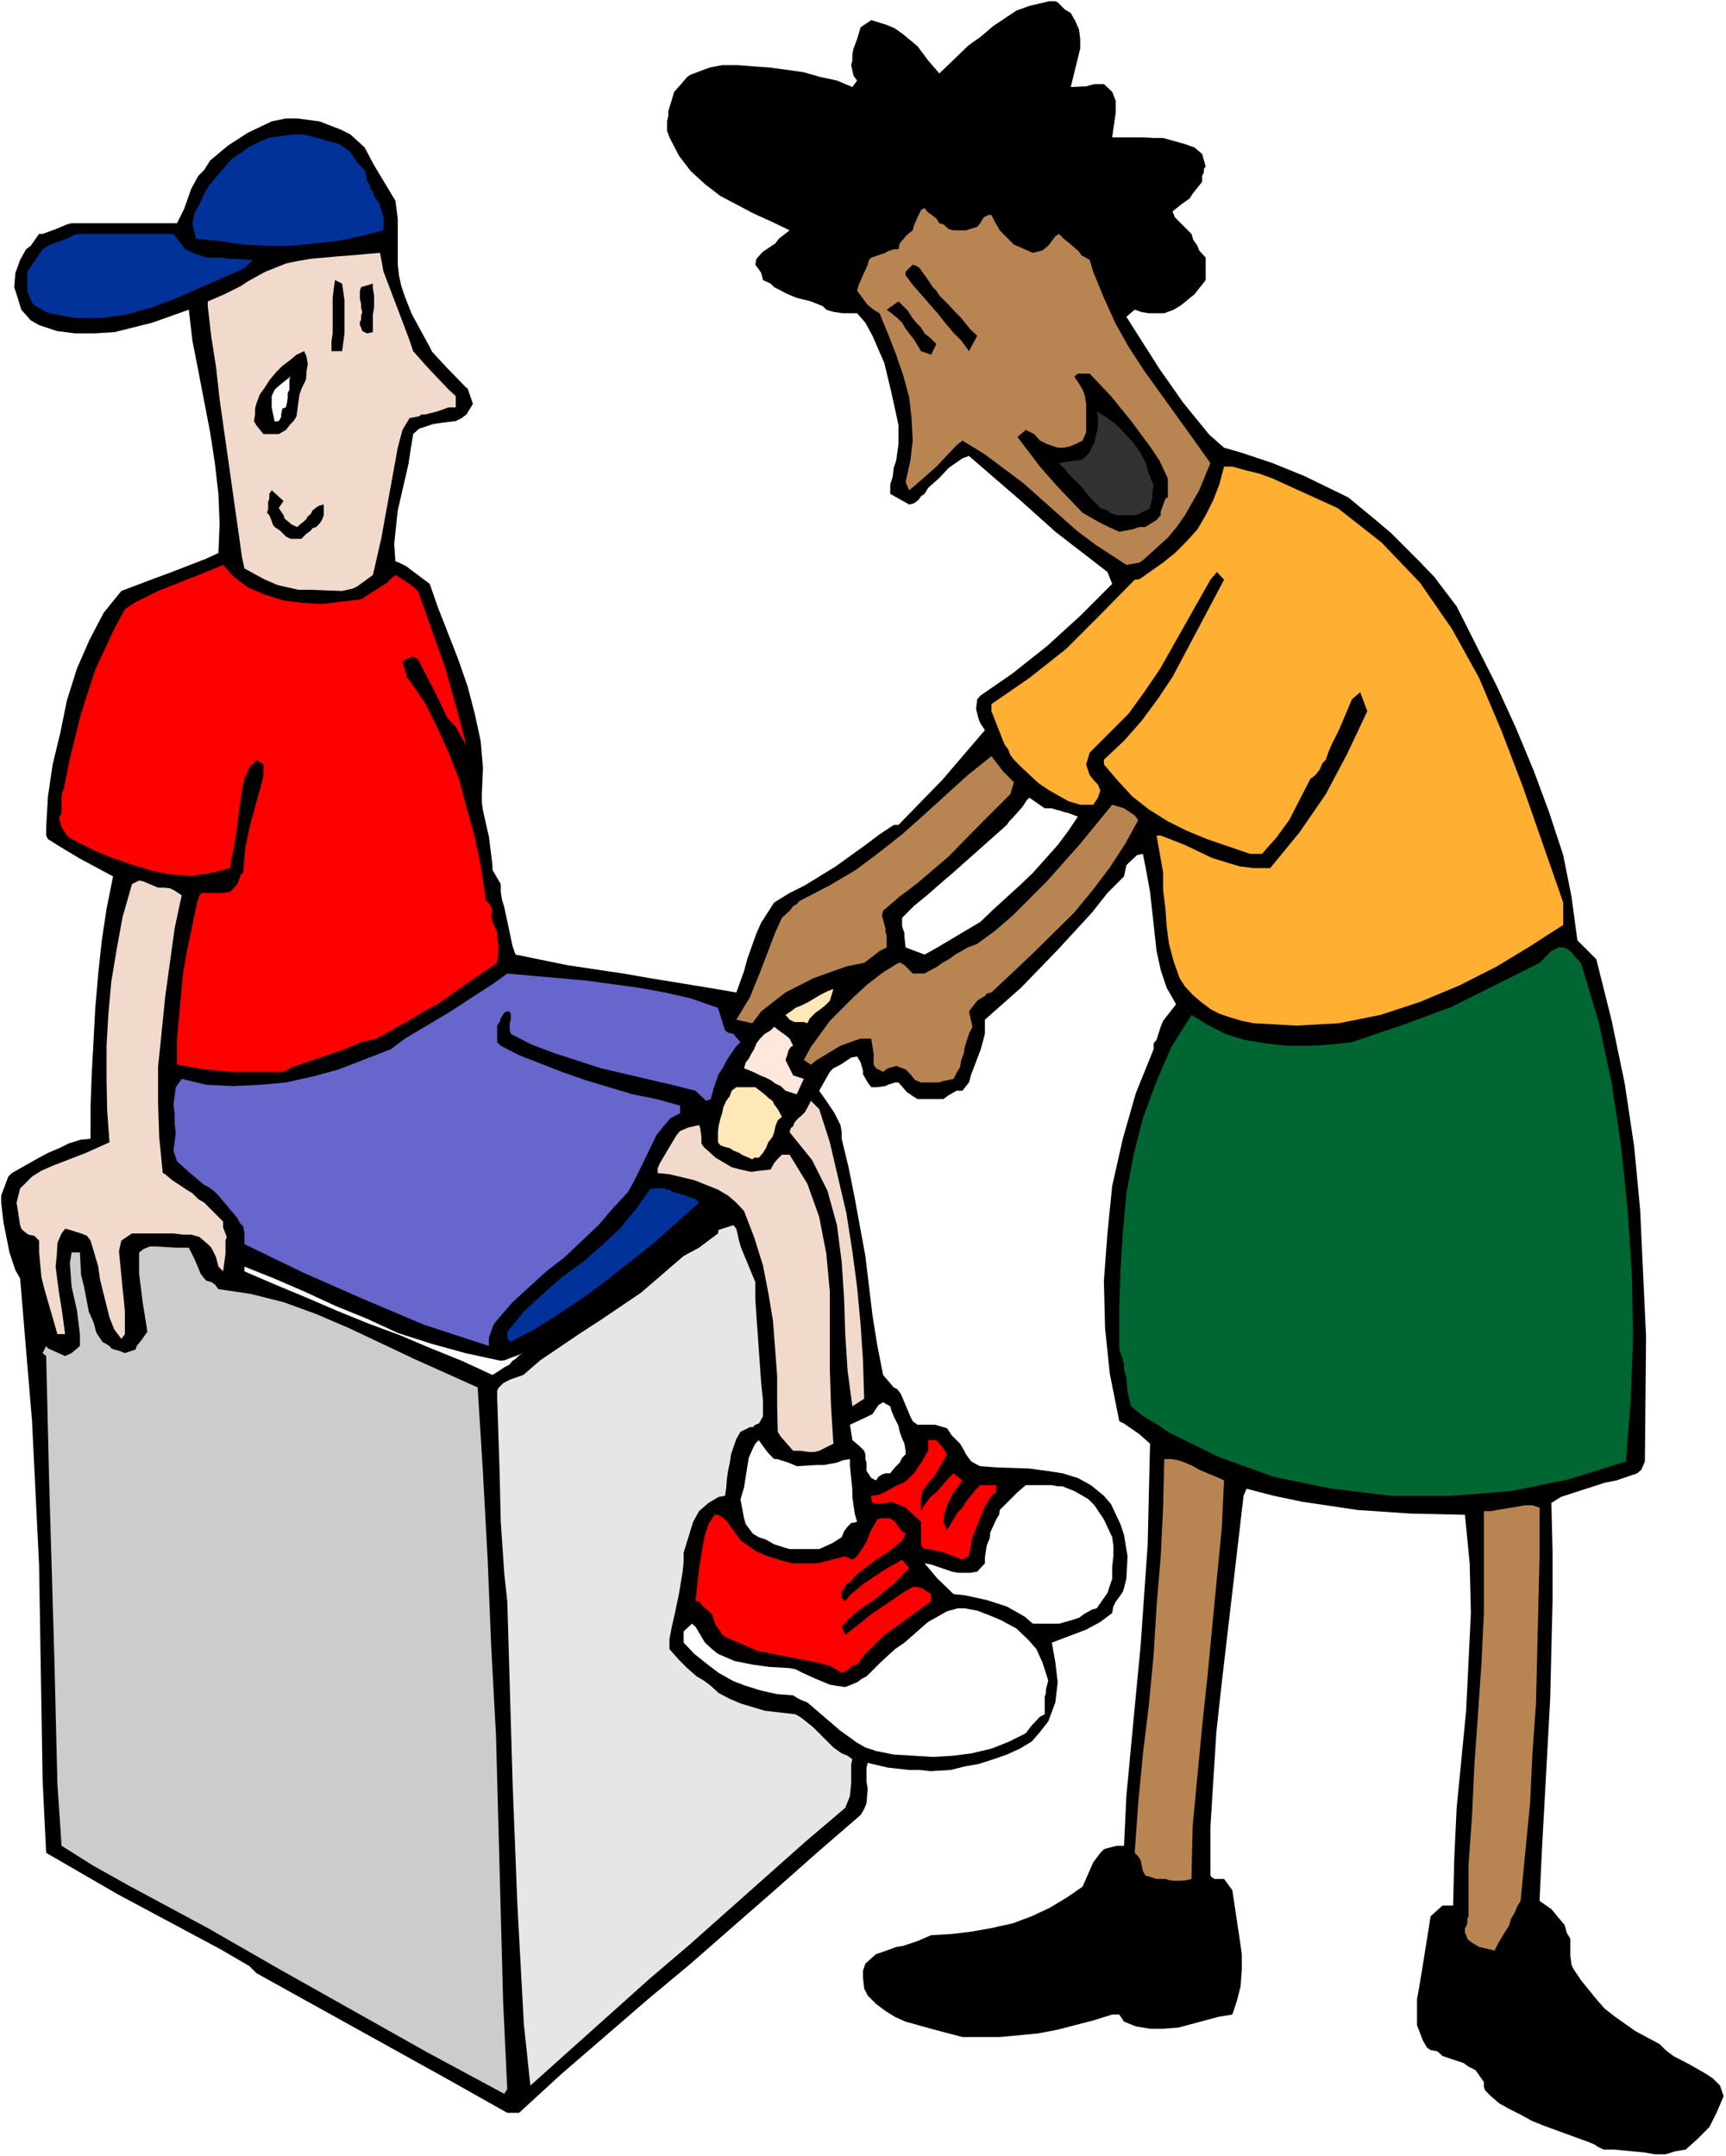 <?xml version="1.0" encoding="UTF-8" standalone="no"?>
<svg
   version="1.0"
   width="124.652mm"
   height="155.668mm"
   id="svg42"
   sodipodi:docname="Mom Giving First-Aid.wmf"
   xmlns:inkscape="http://www.inkscape.org/namespaces/inkscape"
   xmlns:sodipodi="http://sodipodi.sourceforge.net/DTD/sodipodi-0.dtd"
   xmlns="http://www.w3.org/2000/svg"
   xmlns:svg="http://www.w3.org/2000/svg">
  <rect width="100%" height="100%" fill="#333333" stroke="none"/>
  <sodipodi:namedview
     id="namedview42"
     pagecolor="#ffffff"
     bordercolor="#000000"
     borderopacity="0.25"
     inkscape:showpageshadow="2"
     inkscape:pageopacity="0.0"
     inkscape:pagecheckerboard="0"
     inkscape:deskcolor="#d1d1d1"
     inkscape:document-units="mm" />
  <defs
     id="defs1">
    <pattern
       id="WMFhbasepattern"
       patternUnits="userSpaceOnUse"
       width="6"
       height="6"
       x="0"
       y="0" />
  </defs>
  <path
     style="fill:#ffffff;fill-opacity:1;fill-rule:evenodd;stroke:none"
     d="M 0,588.353 H 471.126 V 0 H 0 Z"
     id="path1" />
  <path
     style="fill:#000000;fill-opacity:1;fill-rule:evenodd;stroke:none"
     d="m 274.823,225.096 h -29.567 l 11.956,-12.281 5.816,-6.787 5.816,-6.787 -1.293,-1.939 -0.485,-1.293 -0.323,-1.293 -0.323,-1.293 0.323,-2.585 0.808,-0.97 8.886,-6.14 9.371,-7.433 9.048,-8.241 8.725,-8.726 -1.293,-3.232 -14.218,-10.988 -9.371,-8.403 -14.218,-12.281 -1.777,0.646 -3.716,2.585 -2.747,2.909 -2.908,2.585 -0.969,1.616 -0.969,0.646 -0.646,0.97 -1.293,0.97 -1.293,0.323 -5.17,-2.909 v -2.585 l 0.646,-1.939 0.323,-2.585 0.646,-1.939 0.646,-4.525 v -5.171 l -1.939,-8.888 -1.939,-8.08 -3.231,-7.433 -1.939,-3.555 -2.262,-2.585 h -0.969 -2.908 l -2.262,-0.323 -1.293,-0.323 -0.969,-0.323 -0.969,-0.97 -3.231,-1.293 -3.878,-0.97 -1.616,-0.646 -1.454,-0.646 -1.777,-0.97 -1.293,-0.646 -0.969,-0.97 -2.1,-0.97 -0.485,-1.939 -0.646,-0.97 -0.969,-1.293 0.323,-1.616 1.777,-1.939 3.393,-2.262 0.969,-1.293 2.908,-2.262 -4.685,-2.262 -5.009,-2.262 -9.209,-4.848 -4.201,-3.232 -3.878,-3.555 -3.231,-4.201 -2.585,-5.009 -0.646,-1.778 v -2.747 l 0.323,-1.293 V 30.379 l 1.293,-4.201 0.323,-1.131 1.616,-1.778 1.939,-2.262 0.969,-0.646 5.17,-1.939 3.393,-0.646 h 4.362 l 4.039,0.323 4.524,0.323 4.847,0.646 4.524,0.646 4.524,1.293 4.524,0.97 4.201,1.778 1.293,-1.778 -0.969,-1.293 -0.646,-2.909 0.323,-1.293 v -1.616 l 0.323,-1.616 0.969,-2.585 0.969,-3.232 2.908,-1.939 4.201,1.293 2.262,0.97 2.262,1.616 1.939,1.616 1.939,1.616 2.908,3.878 3.07,3.555 8.078,-7.756 3.231,-2.262 3.393,-2.909 6.301,-4.201 3.554,-1.293 5.493,-1.293 h 1.616 l 0.646,0.323 0.969,0.97 0.969,0.97 1.616,0.97 1.293,2.262 0.969,2.262 0.323,2.585 v 2.585 l -2.585,10.503 3.231,-0.162 h 0.969 l 0.969,-0.323 1.293,-0.323 h 2.585 l 2.262,2.101 0.969,2.424 v 1.616 1.616 l -0.969,6.787 h 8.401 l 2.908,0.162 h 2.585 l 2.908,0.808 2.908,0.808 2.747,0.97 0.969,0.808 1.131,0.97 0.969,3.393 -0.485,0.646 v 0.97 l -0.485,0.97 v 1.616 l -2.585,3.232 -0.808,1.293 -2.262,1.616 -2.423,1.939 0.646,1.616 4.524,4.525 0.485,1.616 1.131,1.616 0.485,1.293 1.777,1.939 v 6.14 l -3.07,3.878 -0.808,0.646 -2.747,2.262 -2.1,1.293 -2.585,0.97 h -1.293 -2.908 l -1.939,-0.323 -1.939,-0.646 -2.262,1.939 9.048,14.22 6.463,9.211 7.109,8.726 4.039,3.555 4.524,1.293 8.725,2.909 8.725,3.555 11.956,5.817 7.432,6.14 4.201,3.555 7.755,7.756 4.039,4.201 6.139,8.08 10.986,21.815 5.17,11.311 4.847,11.635 4.201,11.311 3.878,11.796 2.262,11.311 1.616,11.958 5.17,5.171 4.201,16.805 3.554,17.129 2.585,17.29 1.616,17.129 0.808,17.452 0.808,17.129 -0.323,34.096 -0.969,2.262 -1.131,0.97 -5.655,1.939 -3.231,0.646 -9.048,2.909 -2.908,0.97 -2.585,1.616 0.323,13.25 v 13.574 l -0.646,26.663 -2.262,41.367 -0.646,13.735 3.231,2.262 3.231,3.878 0.323,0.323 0.323,0.97 0.323,1.293 0.969,1.616 v 4.525 l 0.323,2.585 0.646,1.293 1.939,2.909 4.201,5.171 2.262,2.585 2.908,2.262 5.493,3.878 6.624,3.555 1.616,1.616 2.1,1.616 4.362,2.262 4.524,2.585 1.939,1.293 1.939,1.939 0.969,2.909 -1.939,4.525 -1.939,3.878 -3.231,3.232 -3.231,2.909 -2.908,0.485 -2.585,0.808 h -2.908 l -2.747,-0.485 -8.401,-0.808 h -2.908 l -1.616,-0.808 -0.969,-0.646 -1.616,-0.646 -11.956,-4.363 -3.231,-1.293 -3.231,-1.778 -3.231,-1.616 -2.585,-1.454 -2.262,-1.939 -1.616,-1.616 -0.323,-0.97 v -1.293 l -2.262,-3.232 -1.939,-0.97 -1.293,-0.97 -3.878,-1.293 -1.939,-0.646 -0.646,-0.646 -0.808,-0.646 -1.777,-0.323 -0.969,-0.646 -1.131,-1.939 -1.616,-4.201 v -3.555 -3.555 l 0.646,-3.555 0.646,-3.878 2.423,-15.19 3.231,-2.909 h 2.908 l 0.323,-13.089 0.646,-13.574 1.293,-13.25 1.293,-13.25 0.646,-13.25 0.646,-13.412 -0.323,-13.574 -1.293,-13.25 -14.864,-0.323 -14.379,-0.97 -15.187,-2.262 -7.755,-1.616 -7.432,-1.939 -0.808,1.939 -5.978,51.224 -1.454,13.25 -0.808,12.927 -0.808,12.927 v 13.25 l 0.323,0.485 0.808,0.485 h 0.969 1.616 l 2.262,3.07 1.939,12.927 0.646,4.525 v 4.201 l -0.323,4.525 -0.969,3.878 -1.293,3.878 -3.878,0.646 -10.825,2.909 -4.201,0.323 h -3.554 l -3.878,-0.646 -3.231,-1.293 -1.293,-1.939 h -1.939 l -5.17,1.616 -10.017,2.585 -5.17,0.97 -10.34,0.97 h -5.17 -5.009 l -8.563,-2.262 -6.947,-1.939 -2.908,-1.293 -2.585,-1.616 -2.585,-1.939 -2.262,-2.262 -0.969,-1.939 -0.323,-2.909 v -1.939 l 0.323,-0.97 0.323,-0.97 2.908,-2.585 1.939,-0.646 3.554,-1.293 1.939,-0.323 3.878,-1.293 3.716,-1.616 5.655,-0.323 5.332,-0.646 5.493,-0.97 5.816,-1.293 5.17,-1.939 4.847,-2.262 4.847,-2.909 4.201,-2.909 2.908,-6.625 1.939,-2.585 0.969,-0.97 0.969,-0.323 1.293,-0.323 1.293,-0.323 h 1.939 l 0.646,-13.574 2.585,-27.47 1.293,-13.412 1.939,-27.794 0.323,-13.897 0.323,-13.574 -2.908,-2.585 -4.201,-2.909 -1.293,-0.646 -2.585,-12.927 -1.293,-12.443 -0.323,-12.927 0.969,-12.927 1.293,-12.927 2.908,-12.927 3.554,-12.443 4.847,-11.958 v -1.616 l 0.808,-0.97 0.808,-2.585 0.323,-0.97 0.646,-1.616 3.554,-4.525 -2.585,-4.525 -1.616,-4.848 -1.131,-5.171 -1.777,-16.159 -0.969,-5.332 -0.969,-5.009 -1.616,0.323 -2.908,2.747 -0.646,3.07 -4.524,4.525 -4.201,5.332 -9.371,10.18 -10.017,10.342 -9.856,8.726 v 3.878 l -1.131,4.201 -2.585,6.787 -0.646,2.262 -1.777,2.262 h -1.616 l -2.262,1.293 -1.293,0.97 h -7.109 l -1.293,-0.808 -1.616,-1.131 -2.262,-2.585 h -0.969 l -0.969,0.323 -0.969,0.323 -0.646,0.323 -2.262,0.323 h -1.616 l -0.969,-1.293 -1.293,-2.262 v -0.97 l -0.646,-2.262 -0.969,-1.616 -1.616,0.323 -2.908,1.939 -1.939,0.97 -0.969,0.97 -2.908,5.171 1.939,2.747 2.262,3.393 1.616,3.232 0.323,1.939 v 1.778 l 1.939,8.08 1.616,8.08 2.908,15.836 1.939,16.159 1.293,8.08 1.616,8.241 2.908,3.393 0.969,0.485 0.969,1.293 2.585,6.14 0.646,1.293 1.293,0.97 h 4.847 l 3.231,0.97 1.293,1.939 2.262,2.262 0.969,1.616 0.646,1.293 1.454,1.939 1.131,0.646 1.293,0.646 4.362,0.323 9.048,0.323 4.847,0.646 4.201,0.646 4.201,1.293 3.554,1.939 3.554,2.909 1.939,2.262 2.585,5.494 0.969,2.909 0.969,5.817 -0.323,6.14 -0.646,2.585 -0.323,0.97 -0.646,0.97 -1.293,1.778 -0.646,1.293 -0.323,1.778 -3.231,2.424 -3.878,2.101 -9.371,3.555 0.969,5.333 0.646,5.494 -0.646,5.494 -0.969,2.585 -0.969,2.585 -2.262,2.909 -2.262,2.585 -3.231,1.939 -3.554,1.616 -3.716,1.293 -4.039,1.293 -3.716,0.646 -3.878,0.97 -5.493,0.323 -2.908,-0.323 h -2.908 l -5.816,-0.646 -5.493,-1.293 -0.323,1.293 v 1.939 1.939 l 0.323,1.939 -0.323,3.878 -0.646,1.616 -0.969,1.616 -11.956,10.342 -11.31,10.019 -11.471,10.019 -11.633,10.18 -11.633,9.695 -23.589,20.36 -11.633,10.665 h -3.231 l -16.641,-9.372 -51.863,-28.763 -1.939,-1.939 -7.755,-4.525 L 32.152,516.93 12.602,505.619 11.633,485.904 10.986,446.476 10.663,426.924 9.694,407.21 8.725,387.495 7.109,368.266 5.493,348.875 4.201,346.613 2.585,341.765 0.969,333.686 0.323,328.192 v -1.939 l 1.939,-5.171 0.969,-0.97 7.432,-4.201 2.423,-1.293 3.07,-1.293 2.585,-1.293 3.07,-0.97 2.908,-0.323 v -9.049 l 0.323,-8.564 0.485,-9.049 0.485,-9.049 0.808,-9.372 0.969,-9.049 1.293,-8.564 1.777,-8.888 -9.048,-4.848 -5.655,-3.393 -3.07,-1.939 -0.485,-0.97 v -2.262 l 0.485,-8.403 1.293,-8.726 2.1,-8.726 1.777,-8.726 2.747,-8.726 3.393,-7.756 3.878,-7.433 4.847,-5.979 9.371,-3.555 3.554,-1.293 10.017,-3.878 3.554,-1.616 0.323,-8.08 -0.323,-8.08 -0.969,-8.403 -1.293,-8.403 L 54.125,101.156 52.509,92.915 51.539,84.512 41.522,88.067 31.182,90.653 25.689,90.976 H 20.519 L 15.51,90.329 10.663,88.714 8.401,87.421 5.816,84.512 4.524,80.311 3.878,78.372 4.201,74.494 5.493,70.939 7.109,68.03 8.401,67.06 10.663,63.828 h 0.969 l 3.554,-1.293 3.07,-1.293 1.293,-0.323 h 28.759 l 1.939,-3.878 1.939,-5.494 1.939,-3.555 1.616,-1.616 1.616,-2.585 4.847,-4.04 5.493,-3.555 6.463,-3.07 3.878,-0.808 h 3.07 l 6.139,0.808 5.816,2.262 2.585,1.293 1.939,1.778 1.939,1.778 2.585,4.848 5.816,9.695 0.646,4.848 v 4.848 2.262 5.494 l 0.323,2.909 0.646,2.909 0.969,2.909 1.939,4.848 4.847,8.888 0.646,1.293 3.878,4.201 5.493,5.656 0.323,0.162 1.454,4.201 -1.777,2.909 -1.293,0.97 -1.616,0.808 -3.878,0.485 -2.262,0.323 -1.939,0.646 -1.939,0.646 -1.616,1.454 -0.646,4.04 -0.646,4.201 -2.908,12.604 -0.969,9.049 0.323,4.848 0.969,0.323 1.939,0.97 3.231,2.424 3.231,2.424 2.262,6.464 5.493,14.058 2.585,7.433 1.939,7.433 1.616,7.433 0.646,7.433 -0.323,7.11 v 2.262 l 0.323,2.262 1.616,7.11 0.323,2.585 0.646,5.171 v 1.293 l 2.262,3.878 v 2.101 l 0.323,2.101 0.646,2.101 2.262,10.665 0.808,2.262 14.218,2.909 15.187,2.262 7.432,1.293 15.833,2.585 7.594,1.293 2.1,-5.817 0.969,-3.555 2.423,-6.787 1.293,-2.909 1.777,-2.747 1.777,-2.747 4.201,-2.585 4.201,-2.101 8.401,-5.171 8.078,-5.817 3.878,-2.909 3.878,-2.585 h 30.859 l -14.541,12.927 -3.393,2.909 -3.878,3.393 -3.554,2.909 -3.231,3.232 v 2.262 l 0.646,1.939 v 0.97 l 0.323,2.909 5.17,1.939 1.777,-0.97 2.262,-1.293 7.594,-4.525 3.554,-2.101 3.554,-3.393 7.27,-6.625 3.554,-3.393 6.786,-7.595 2.908,-3.878 2.585,-3.878 -2.585,-0.97 -1.293,-0.323 -0.969,-0.323 -1.293,-0.323 -0.969,-0.323 h -1.939 l -4.201,-2.909 -0.646,0.646 -1.293,1.939 -2.585,2.909 -0.969,0.97 z"
     id="path2" />
  <path
     style="fill:#f1d9cc;fill-opacity:1;fill-rule:evenodd;stroke:none"
     d="m 4.524,328.192 0.969,-3.878 3.231,-3.232 2.585,-1.616 2.908,-1.293 9.209,-3.555 6.463,-2.909 -0.646,-8.726 -0.162,-8.564 v -9.049 l 0.485,-8.403 0.808,-9.049 1.454,-8.726 1.616,-8.888 2.585,-9.049 1.939,-0.97 0.969,0.162 4.201,1.778 h 1.616 l 1.616,0.162 1.293,0.646 1.939,1.293 -1.939,9.049 -2.585,18.745 -0.969,9.695 -0.969,9.372 v 9.695 l 0.323,9.534 0.969,9.695 0.646,0.323 1.939,1.616 3.878,2.585 1.616,0.97 1.616,1.616 1.616,0.97 3.231,3.232 1.939,1.939 v 1.616 l 0.969,2.585 -0.323,0.97 v 3.555 l -0.646,4.848 -1.293,-1.293 -0.646,-2.585 -1.293,-2.585 -0.969,-0.97 -2.262,-1.939 -2.262,-0.646 h -2.262 L 47.339,336.594 H 36.029 l -2.908,1.939 -0.646,2.909 0.323,3.232 0.646,6.787 0.323,2.909 0.323,3.555 v 6.14 l -0.969,1.293 -1.939,-2.585 -1.293,-3.232 -0.808,-3.232 -1.777,-7.11 -0.485,-3.555 -2.1,-7.11 -0.969,-1.293 -1.616,-0.646 -3.07,-0.97 -1.293,-0.323 -0.969,1.293 -1.131,2.585 -0.162,3.232 -0.323,3.232 0.485,3.878 0.485,3.555 0.646,3.878 0.969,7.11 h -2.1 l -3.554,-12.281 -0.808,-3.232 -0.646,-6.787 v -3.232 L 9.371,337.241 7.755,336.917 6.463,335.948 5.816,335.302 5.493,334.332 Z"
     id="path3" />
  <path
     style="fill:#003299;fill-opacity:1;fill-rule:evenodd;stroke:none"
     d="m 7.432,75.14 v -0.97 l 4.201,-6.14 1.454,-0.97 5.009,-1.939 2.908,-1.293 h 26.335 l 3.231,4.201 0.646,0.323 2.262,0.97 1.939,0.646 1.293,0.323 h 2.585 1.293 l 1.616,0.323 h 1.616 l 5.17,0.323 -2.262,2.262 -5.816,2.585 -12.602,5.494 -6.786,2.585 -6.786,1.939 -6.947,0.97 H 20.519 L 13.41,85.482 11.956,84.835 10.986,84.189 9.694,83.543 8.725,82.573 7.432,79.341 v -0.97 z"
     id="path4" />
  <path
     style="fill:#cccccc;fill-opacity:1;fill-rule:evenodd;stroke:none"
     d="m 11.633,369.236 0.969,-1.939 0.485,0.646 4.685,2.101 1.777,-0.808 2.262,-1.939 v -3.232 l -0.808,-6.464 -1.454,-6.464 -0.485,-6.464 0.485,-2.909 h 2.262 l 0.323,6.14 0.808,3.232 1.293,6.787 1.293,2.909 0.808,2.909 1.616,2.424 1.939,1.131 0.485,0.646 0.808,0.323 1.293,0.323 1.616,0.646 2.908,-0.97 0.323,-0.97 1.293,-1.616 1.616,-2.262 -1.293,-8.08 -0.323,-2.585 -0.323,-2.585 -0.323,-2.585 v -5.817 l 1.293,-0.97 1.616,-0.646 h 1.616 l 5.493,0.323 h 3.554 l 1.616,3.232 1.616,3.878 0.969,1.293 0.646,0.646 1.293,0.323 0.969,0.646 0.969,1.293 8.725,1.293 9.048,2.262 8.886,3.232 9.048,3.878 17.772,8.403 17.288,7.756 1.454,23.431 1.293,23.915 0.969,23.754 1.293,23.915 1.293,48.316 0.646,24.239 1.131,23.915 -0.808,1.293 -21.004,-11.311 -40.23,-22.623 -19.711,-11.311 -21.65,-11.635 -9.532,-5.333 -8.725,-5.494 -1.131,-16.805 -0.808,-33.288 -0.485,-16.482 -0.969,-33.126 -0.808,-33.934 z"
     id="path5" />
  <path
     style="fill:#ff0000;fill-opacity:1;fill-rule:evenodd;stroke:none"
     d="m 16.803,218.633 v -0.97 l 0.162,-1.293 0.485,-1.293 1.616,-8.08 3.07,-12.281 3.878,-11.958 5.17,-11.15 2.908,-5.333 2.585,-1.778 6.463,-3.232 13.895,-5.494 3.878,-1.616 2.908,3.232 3.878,2.909 4.524,1.939 5.17,1.616 5.009,0.646 5.493,0.323 5.493,-0.646 5.17,-0.646 3.554,-2.262 3.554,-2.262 0.969,-0.97 1.293,-1.131 3.878,2.424 2.262,1.939 7.432,20.845 2.908,10.342 2.908,10.988 -2.262,-3.878 -0.646,-1.293 -2.262,-2.262 -2.908,-6.14 -5.17,-10.019 -1.293,-0.646 -1.939,0.646 -0.969,0.808 0.969,3.07 0.323,1.293 0.646,0.646 4.201,6.14 3.231,6.464 3.231,7.11 2.908,7.433 1.939,7.433 2.262,8.08 1.616,7.756 1.293,8.241 v 1.131 l 1.293,1.454 0.646,1.616 -0.323,1.293 0.323,1.778 1.293,2.747 v 1.616 l 0.323,2.262 v 1.939 l -0.323,2.585 -8.078,5.494 -7.755,5.494 -4.201,2.262 -4.201,2.585 -8.725,4.848 -4.201,0.97 -4.524,1.939 -14.218,4.848 -2.423,1.293 H 63.172 l -7.109,-0.646 -3.878,-0.646 -3.878,-0.646 V 283.754 l 0.323,-3.555 0.323,-3.232 0.323,-3.878 0.646,-7.11 0.969,-5.817 0.969,-4.525 1.939,-9.372 0.646,-1.939 0.646,-0.646 h 2.908 1.293 1.293 l 2.262,-0.323 1.939,-2.101 0.969,-2.585 0.646,-0.646 0.323,-3.878 0.323,-3.232 1.293,-6.14 0.969,-3.232 0.808,-3.232 0.969,-3.232 0.808,-3.232 v -3.232 l -1.939,-1.293 -0.969,1.293 -0.646,0.323 -1.616,3.555 -0.646,3.232 -0.969,6.464 -0.323,3.232 -0.969,6.14 -0.646,2.747 -0.323,2.585 -5.17,1.293 -5.17,0.808 -5.493,-0.323 -5.17,-0.97 -5.493,-1.616 -5.17,-1.778 -5.17,-2.101 -6.463,-3.232 -1.293,-0.97 -1.454,-2.262 -0.323,-0.97 -0.323,-1.616 0.646,-1.293 z"
     id="path6" />
  <path
     style="fill:#6666cc;fill-opacity:1;fill-rule:evenodd;stroke:none"
     d="m 47.339,313.972 0.323,-2.424 0.323,-2.424 -0.323,-2.585 v -2.585 l -0.323,-2.585 0.323,-2.262 0.323,-2.424 1.616,-2.262 6.786,1.616 7.109,0.323 7.432,-0.323 7.109,-0.646 7.27,-1.616 7.109,-1.939 14.218,-5.494 3.878,-2.909 11.956,-7.11 11.956,-7.756 4.039,-2.909 7.109,0.646 14.541,1.293 14.218,1.939 7.109,1.293 7.109,1.616 7.432,2.585 1.939,6.14 0.808,0.646 1.454,0.323 0.808,0.97 1.131,1.293 -1.293,1.293 -2.423,3.555 -0.969,1.939 -1.293,1.939 -1.454,4.201 -0.646,2.585 -1.293,0.485 -2.908,-2.747 -6.463,-1.616 -19.388,-4.525 -12.925,-4.201 -5.978,-2.262 -5.655,-2.909 -0.323,-0.97 v -1.939 l 0.323,-0.97 V 276.644 l -0.485,-0.646 h -0.485 l -0.808,0.323 -0.969,1.616 -0.323,0.97 -0.646,0.97 v 1.293 3.232 l 0.969,0.97 5.009,2.585 11.633,4.525 6.463,2.262 12.925,3.878 6.463,1.293 6.463,1.778 v 2.101 l -2.585,1.293 -1.939,2.262 -1.939,2.424 -4.524,9.372 -1.616,3.232 -1.616,2.909 -4.201,4.525 -3.878,4.525 -9.209,8.726 -5.009,3.878 -9.209,8.403 -4.201,4.848 -0.969,1.293 -0.969,2.585 -0.323,0.97 v 2.262 l -17.772,-5.817 -16.803,-7.11 -16.157,-7.11 -15.995,-7.756 v -2.909 l -0.323,-1.939 -0.969,-0.97 -0.646,-1.293 -5.17,-6.14 -1.293,-1.293 -1.293,-0.97 -1.293,-0.646 -3.878,-3.232 -3.554,-3.232 z"
     id="path7" />
  <path
     style="fill:#003299;fill-opacity:1;fill-rule:evenodd;stroke:none"
     d="m 52.509,60.92 0.646,-2.909 1.293,-2.262 1.293,-2.909 1.293,-2.262 1.939,-2.262 1.939,-2.262 2.262,-2.585 2.908,-1.939 1.939,-1.454 2.585,-1.293 2.585,-1.131 3.231,-0.485 3.231,-0.485 h 3.07 l 3.393,0.808 3.231,0.97 1.454,0.323 1.616,0.485 1.616,0.97 1.616,1.293 1.939,2.909 1.939,1.939 0.323,1.293 0.323,1.616 0.646,0.97 0.323,1.293 0.646,0.646 0.323,1.293 0.646,0.97 0.969,1.293 V 56.395 l 0.323,0.97 0.323,0.97 0.323,0.97 v 0.97 0.97 0.646 0.97 l -6.463,1.616 -6.139,1.293 -6.301,0.646 -6.139,0.646 H 72.866 L 66.403,66.737 59.941,65.768 53.478,65.121 Z"
     id="path8" />
  <path
     style="fill:#f1d9cc;fill-opacity:1;fill-rule:evenodd;stroke:none"
     d="m 56.71,82.25 2.262,-0.97 2.262,-0.97 4.524,-2.262 1.939,-1.293 4.685,-2.585 5.655,-2.262 3.07,-0.646 3.716,-0.646 7.27,-0.646 4.201,-0.323 3.554,-0.323 3.878,-0.323 0.969,5.171 5.17,13.574 1.939,5.171 0.969,2.909 3.878,4.363 5.816,6.14 1.939,1.778 v 3.07 h -1.939 l -3.231,1.131 -1.939,0.485 -1.293,0.323 h -0.969 l -0.646,0.485 -2.585,0.485 -1.939,3.232 -1.293,4.848 -4.524,24.885 -2.262,9.857 -4.201,3.07 -1.293,0.646 -2.908,0.646 -8.563,-0.323 H 81.429 l -5.655,-1.293 -3.393,-1.454 -2.423,-1.293 -3.231,-1.778 -0.646,-2.909 -6.139,-43.306 -0.969,-8.726 -1.293,-8.241 -0.969,-8.403 z"
     id="path9" />
  <path
     style="fill:#ffffff;fill-opacity:1;fill-rule:evenodd;stroke:none"
     d="m 66.727,345.643 8.078,3.232 8.24,3.555 8.401,3.878 8.725,3.555 8.401,3.878 9.048,2.909 9.371,2.585 9.694,2.101 1.131,-0.162 1.616,-0.646 1.777,-0.646 1.616,-0.646 -1.131,0.646 -0.969,0.97 -0.808,0.485 -0.969,1.131 -1.293,0.646 -0.969,0.646 -0.969,0.646 -1.293,0.808 -8.401,-3.878 -8.401,-3.393 -8.401,-3.555 -8.725,-3.232 -8.725,-3.555 -8.24,-3.555 -8.563,-3.555 -8.24,-3.555 z"
     id="path10" />
  <path
     style="fill:#000000;fill-opacity:1;fill-rule:evenodd;stroke:none"
     d="m 69.958,110.205 0.969,-2.585 1.293,-1.778 1.454,-2.262 1.777,-2.101 1.616,-1.616 1.939,-1.454 1.939,-1.616 2.1,-0.97 0.646,1.616 0.323,1.939 -0.323,1.778 -0.162,2.424 -1.131,2.262 -0.646,1.778 -0.323,2.262 -0.323,2.424 -0.162,1.293 -0.808,1.293 -0.808,0.808 -1.293,1.616 -1.939,1.131 h -4.201 l -1.939,-2.424 -0.646,-1.131 0.323,-1.778 v -1.616 z"
     id="path11" />
  <path
     style="fill:#000000;fill-opacity:1;fill-rule:evenodd;stroke:none"
     d="m 72.866,139.938 0.323,-0.97 v -0.97 -0.97 l 0.323,-0.97 v -1.293 l 0.646,-0.97 3.231,2.909 -1.293,1.939 1.293,1.939 0.323,0.97 0.808,0.646 1.131,0.97 1.454,0.646 1.131,-0.97 0.808,-0.646 0.646,-0.646 0.323,-0.646 0.808,-0.646 0.485,-0.97 0.808,-0.646 0.969,-0.646 1.293,-0.323 v 2.262 0.646 l -0.485,1.293 -0.646,0.97 -0.969,0.97 -0.969,0.323 -0.485,0.646 -1.293,0.97 -1.293,1.293 h -2.908 l -1.293,-0.646 -0.646,-0.646 -0.969,-0.97 -1.454,-0.97 -0.485,-0.646 -0.323,-0.97 -0.646,-1.616 z"
     id="path12" />
  <path
     style="fill:#ffffff;fill-opacity:1;fill-rule:evenodd;stroke:none"
     d="m 74.159,111.175 v -3.07 l 0.808,-1.778 1.454,-1.293 1.616,-1.293 1.293,-0.97 -0.323,0.808 v 0.97 0.97 0.808 l -0.485,0.97 v 1.293 l -0.162,1.293 -0.323,1.293 -0.969,0.323 -0.323,1.616 v 0.646 l -0.323,0.646 -0.323,0.485 -1.131,0.162 z"
     id="path13" />
  <path
     style="fill:#000000;fill-opacity:1;fill-rule:evenodd;stroke:none"
     d="M 90.477,95.824 V 93.238 L 90.8,90.976 V 88.714 86.128 83.866 81.28 l 0.323,-2.585 0.323,-2.262 1.939,0.97 0.323,2.262 0.323,2.262 v 2.262 2.262 2.262 2.262 l -0.323,2.424 -0.323,2.424 z"
     id="path14" />
  <path
     style="fill:#000000;fill-opacity:1;fill-rule:evenodd;stroke:none"
     d="m 98.555,87.421 v -1.293 l 0.323,-0.97 -0.323,-1.293 v -0.97 l -0.323,-1.293 v -0.97 -1.293 l 0.323,-0.97 3.231,-0.97 v 1.293 l 0.323,1.939 v 1.293 1.939 l -0.323,1.939 v 1.616 1.616 1.616 l -1.616,0.323 -1.293,-0.646 -0.323,-0.97 -0.323,-0.646 v -0.97 z"
     id="path15" />
  <path
     style="fill:#e6e6e6;fill-opacity:1;fill-rule:evenodd;stroke:none"
     d="m 135.715,379.578 0.323,-0.808 1.293,-1.293 1.777,-0.97 3.716,-1.293 4.685,-4.04 10.986,-7.433 5.493,-3.555 10.986,-7.433 11.633,-10.019 4.201,-2.262 3.878,-2.909 1.293,-0.97 0.162,-0.97 4.039,-1.293 0.808,0.97 0.808,3.555 0.485,1.616 3.878,9.372 v 4.525 l 0.323,4.848 1.293,18.26 0.485,4.686 v 4.363 l -1.131,1.939 -0.969,0.323 -0.646,0.646 h -0.808 l -1.939,0.97 -0.646,0.323 -1.131,1.939 -1.454,4.201 -0.323,2.262 -0.485,2.262 -0.323,2.262 -0.162,2.262 -0.323,2.262 -1.777,0.323 -2.747,1.616 -2.585,2.262 -1.616,2.909 -2.585,8.403 v 2.585 l -0.323,2.909 -0.969,5.817 -1.293,6.14 -0.646,2.747 -0.646,3.393 v 2.747 l 2.585,2.909 2.262,2.262 2.585,2.262 1.939,1.131 1.939,1.454 2.1,1.939 3.07,1.616 3.07,1.293 3.231,0.97 3.231,0.97 8.401,0.97 1.616,0.97 3.231,2.585 5.493,5.494 2.262,1.616 1.616,0.646 1.293,0.97 -0.323,1.293 v 1.616 1.616 1.939 l -0.323,3.555 -1.293,3.232 -10.663,9.049 -31.828,28.278 -10.986,9.372 -21.65,19.391 -10.825,9.695 -1.777,-16.805 -1.777,-32.803 -1.293,-32.965 -0.969,-33.288 -0.485,-16.321 -0.808,-7.433 -0.969,-14.22 -0.323,-13.897 -0.646,-19.714 z"
     id="path16" />
  <path
     style="fill:#003299;fill-opacity:1;fill-rule:evenodd;stroke:none"
     d="m 138.462,365.358 v -1.939 l 4.524,-5.494 4.847,-4.525 5.493,-4.848 5.816,-4.201 5.17,-4.525 5.17,-4.848 4.201,-5.171 3.878,-5.494 h 3.878 l 0.646,0.323 h 0.646 l 0.969,0.646 1.293,0.323 0.969,0.323 1.293,0.323 1.293,0.646 1.293,0.323 0.969,0.97 -5.816,5.171 -6.139,5.494 -6.463,5.171 -6.139,4.848 -6.463,4.848 -6.786,4.525 -6.624,4.201 -6.947,3.717 z"
     id="path17" />
  <path
     style="fill:#f1d9cc;fill-opacity:1;fill-rule:evenodd;stroke:none"
     d="m 179.499,320.112 v -1.293 l 0.646,-1.454 2.585,-4.363 1.939,-3.232 0.969,-1.131 2.262,-0.97 2.908,-0.646 0.323,0.808 0.323,2.424 v 0.808 0.97 l 0.646,0.97 3.231,2.909 4.362,2.585 2.423,0.646 2.908,0.646 2.423,-0.323 2.908,-0.323 0.485,-0.97 0.485,-0.808 0.808,-0.97 1.293,-1.293 h 2.1 l 4.847,7.918 3.231,9.049 1.939,10.019 0.969,10.342 v 10.665 10.665 l 0.323,10.019 0.646,10.18 -3.878,1.939 -1.293,0.323 h -1.616 l -2.262,-0.323 h -1.939 l -3.393,-3.878 -0.808,-1.293 -0.162,-7.272 v -7.918 l -1.131,-15.028 -1.293,-7.756 -1.454,-7.433 -2.423,-7.756 -2.747,-7.11 -2.1,-2.262 -2.262,-1.939 -2.747,-1.616 -6.463,-2.585 -6.786,-1.616 z"
     id="path18" />
  <path
     style="fill:#000000;fill-opacity:1;fill-rule:evenodd;stroke:none"
     d="m 184.67,33.126 1.293,-5.656 1.616,-1.616 1.293,-0.808 0.646,-0.808 1.939,-0.97 3.231,-1.293 1.293,-0.646 1.131,-0.323 h 5.009 l 5.009,0.323 5.493,0.323 10.34,2.101 5.17,2.101 4.524,1.778 4.201,2.747 2.262,-1.293 v -5.333 l -1.293,-2.747 -0.646,-1.293 -0.969,-2.585 v -0.97 -1.293 l 0.323,-2.909 0.323,-1.293 3.231,-0.97 1.939,0.97 3.554,2.909 2.908,3.555 3.554,5.494 1.293,2.424 3.07,1.131 3.07,-3.555 6.786,-7.11 3.878,-3.555 3.716,-3.232 4.847,-1.939 4.847,-1.293 h 5.493 l 0.646,0.646 1.616,4.525 v 3.232 l -1.293,3.878 -1.616,4.201 -2.585,5.656 -0.646,2.747 0.969,0.646 8.078,-3.393 1.616,-0.162 1.616,-0.323 h 2.908 l 1.939,3.232 -0.323,2.585 -1.293,2.747 -1.616,2.262 -0.969,0.97 -0.646,1.293 1.939,2.101 1.939,-0.323 3.878,-0.485 h 12.602 2.262 l 2.1,0.97 1.777,0.97 1.293,1.939 -1.293,4.201 -2.262,2.585 -2.908,2.262 -4.524,2.262 -1.616,0.97 1.293,2.262 3.554,1.616 1.939,2.262 0.969,0.97 3.07,4.525 0.808,1.293 0.969,1.616 -0.485,1.293 v 1.616 l -0.808,3.232 -1.939,2.262 -1.293,0.323 -2.908,0.323 h -5.17 -0.969 l -1.616,-0.646 -1.616,-0.97 -0.969,-0.323 h -0.646 l -1.616,-2.909 -3.554,-5.171 -4.201,-4.848 -3.554,-5.171 -1.616,-2.585 -1.939,-0.97 -2.262,0.97 -0.323,1.293 -0.646,0.97 -1.293,0.646 -0.646,1.293 -3.231,0.97 -1.939,-0.97 -1.939,-0.97 -1.616,-1.293 -0.969,-1.616 -1.939,-3.878 -2.908,-6.464 -1.777,1.939 -1.777,3.232 -0.323,1.293 -1.616,2.262 -2.423,1.293 -3.716,-1.616 -4.847,-4.201 -0.808,-0.97 -0.969,-0.323 -3.231,0.97 -0.646,3.232 -1.293,2.909 -0.646,1.293 -1.616,1.616 -0.969,1.293 -1.939,0.97 -1.293,0.323 -0.646,0.97 -0.969,-0.323 h -0.969 -0.969 -0.646 -1.293 l -1.939,0.97 -0.646,1.293 -0.323,3.555 -0.323,1.616 v 1.939 l -0.969,3.232 -1.293,3.878 -4.847,-1.616 -4.847,-1.616 -4.201,-1.616 -3.554,-2.262 -0.969,-3.232 1.777,-1.293 4.362,-2.909 1.293,-0.323 1.616,-0.646 0.969,-2.909 -0.969,-0.97 -3.878,-2.585 -12.117,-6.14 -4.201,-2.262 -4.039,-2.585 -4.039,-3.232 -3.231,-3.555 -0.969,-0.485 -0.646,-0.808 -1.939,-3.878 -0.646,-2.262 z"
     id="path19" />
  <path
     style="fill:#ffffff;fill-opacity:1;fill-rule:evenodd;stroke:none"
     d="m 186.608,445.184 2.262,-2.101 0.969,0.808 2.585,4.363 1.939,1.778 1.616,1.293 4.524,1.939 4.847,0.97 4.685,0.646 5.493,0.323 1.616,0.323 1.939,0.97 3.554,1.616 3.878,1.616 1.939,0.323 2.262,0.323 3.231,-1.293 1.293,-0.97 1.293,-0.646 3.878,-3.878 3.878,-3.555 2.585,-1.778 6.463,-5.656 2.585,-1.454 2.585,-1.454 2.908,-0.808 h 1.939 l 3.393,0.646 3.393,1.293 3.07,1.293 4.201,2.262 3.231,3.07 2.262,2.585 1.616,3.555 1.616,5.009 -0.646,2.424 v 0.97 l -0.323,0.97 v 0.646 4.201 l -1.293,0.646 -2.423,2.585 -1.454,1.939 -4.524,2.262 -4.847,1.939 -5.493,1.293 -5.009,0.646 -5.493,0.323 -5.17,-0.323 -5.493,-0.323 -4.847,-0.97 -2.908,-0.97 -2.262,-1.293 -4.524,-3.232 -9.048,-7.756 -1.616,-0.646 -1.293,-0.646 -0.969,-0.646 -4.362,-0.323 -4.362,-0.97 -4.201,-1.293 -3.393,-1.293 -4.039,-2.262 -3.393,-2.585 -3.231,-2.585 -2.908,-3.07 z"
     id="path20" />
  <path
     style="fill:#ff0000;fill-opacity:1;fill-rule:evenodd;stroke:none"
     d="m 189.84,436.942 0.323,-2.909 0.646,-5.817 0.969,-6.14 0.646,-3.232 0.969,-2.909 1.616,-2.585 h 0.969 l 1.131,0.646 1.131,0.97 1.939,2.585 0.646,0.97 1.454,1.939 4.201,2.909 3.07,1.293 3.07,0.97 3.554,0.97 h 3.554 3.554 l 3.554,-0.97 3.878,-0.97 1.939,0.97 1.293,-0.97 2.585,-3.878 0.969,-2.585 0.646,-1.293 0.969,-1.616 0.323,-0.646 0.969,-0.323 h 2.585 l 1.293,0.97 1.616,2.262 1.293,0.97 -0.969,1.939 -1.616,1.293 -1.939,1.616 -1.616,0.97 -1.939,1.293 -5.493,4.201 -1.616,1.939 -0.969,0.485 -0.646,1.131 -0.646,0.97 v 1.616 l 0.969,0.97 1.293,-1.616 3.554,-3.07 6.139,-4.04 4.524,-2.585 1.939,2.262 -4.201,4.363 -2.262,1.778 -2.262,1.939 -5.17,3.555 -2.262,1.939 -2.262,2.424 0.969,2.262 7.109,-5.656 9.048,-6.14 2.262,-1.293 h 1.293 l 1.293,0.323 2.423,1.616 v 1.939 l -10.179,7.433 -2.585,1.778 -5.17,5.171 -2.262,2.909 -1.293,0.323 -0.646,0.646 -0.969,0.808 -1.293,0.485 -3.231,-1.939 -3.878,-0.97 -11.633,-2.262 -4.201,-0.808 -4.039,-1.778 -3.554,-1.454 -2.1,-1.131 -0.485,-0.97 -1.293,-1.778 -0.969,-2.909 -2.585,-2.262 -0.969,-1.293 z"
     id="path21" />
  <path
     style="fill:#ffe8b8;fill-opacity:1;fill-rule:evenodd;stroke:none"
     d="m 195.979,308.962 0.162,-1.616 0.485,-2.101 0.485,-1.454 0.323,-1.616 0.808,-1.778 0.969,-1.293 0.485,-1.454 1.293,-0.97 h 3.07 2.1 l 1.293,0.97 1.616,1.293 0.646,0.646 1.131,0.808 0.485,0.97 0.969,1.293 1.131,2.101 -1.131,0.97 -0.646,1.616 -0.323,1.616 -0.485,1.293 -1.131,1.454 -0.646,1.616 -0.808,1.293 -1.131,1.293 h -1.293 l -0.485,0.485 -0.969,-0.485 -0.808,-0.323 -0.808,-0.323 -0.969,-0.646 -0.808,-0.323 -0.808,-0.323 -0.969,-0.646 -1.293,-0.323 -1.293,-0.485 -0.646,-0.808 z"
     id="path22" />
  <path
     style="fill:#b88552;fill-opacity:1;fill-rule:evenodd;stroke:none"
     d="m 200.988,278.26 3.716,-6.14 2.747,-6.787 4.201,-10.988 1.777,-3.878 2.423,-2.262 0.646,-0.97 0.969,-0.485 0.646,-0.808 8.401,-4.363 7.109,-4.201 6.463,-4.848 6.139,-4.848 5.816,-5.171 12.117,-10.988 6.463,-5.171 3.231,4.201 1.939,1.939 0.969,0.97 -0.969,3.232 -8.725,8.726 -8.24,8.403 -8.725,7.433 -4.524,3.393 -4.524,3.878 -0.323,1.293 0.969,3.555 v 0.97 l 0.323,0.97 v 3.232 l -1.939,0.97 -2.908,2.262 -1.293,0.97 -4.847,0.97 -9.048,3.232 -7.594,3.878 -6.624,5.171 -2.423,3.232 z"
     id="path23" />
  <path
     style="fill:#ffffff;fill-opacity:1;fill-rule:evenodd;stroke:none"
     d="m 202.119,409.149 0.969,-3.232 0.969,-6.14 0.323,-1.939 0.969,-2.262 0.808,-1.616 0.969,-0.97 0.646,0.97 1.939,2.585 1.616,1.616 h 0.808 l 3.07,0.97 2.262,0.97 5.493,-0.323 h 1.939 l 3.554,-0.646 1.616,-0.646 1.939,-0.323 v 1.939 l 0.646,6.464 v 1.939 l 0.646,4.525 0.646,2.262 -1.616,0.323 -0.969,0.97 -0.969,1.293 -0.646,1.616 -2.585,1.616 -3.554,1.616 h -8.078 l -1.131,-0.323 -3.07,-0.97 -2.262,-1.293 -1.939,-0.646 -1.616,-0.97 -1.939,-2.585 -0.485,-1.616 z"
     id="path24" />
  <path
     style="fill:#ffe8db;fill-opacity:1;fill-rule:evenodd;stroke:none"
     d="m 203.088,291.51 0.485,-1.616 0.808,-0.97 0.646,-1.293 0.808,-1.293 0.646,-1.616 0.969,-1.293 1.293,-1.293 1.616,-0.97 0.969,-0.97 0.808,0.646 1.293,0.97 0.969,0.646 1.131,0.97 0.969,1.939 -0.646,0.323 -0.646,0.97 -0.323,1.293 -0.485,1.293 2.1,4.201 2.908,0.97 -1.939,4.201 -3.07,-0.97 -1.293,-1.293 -1.454,-0.646 -1.293,-0.97 -1.293,-0.646 -1.616,-0.646 -1.293,-0.646 -1.454,-0.646 z"
     id="path25" />
  <path
     style="fill:#ffe8b8;fill-opacity:1;fill-rule:evenodd;stroke:none"
     d="m 214.398,276.967 1.454,-0.97 1.293,-0.97 1.616,-0.646 1.939,-0.97 1.616,-0.97 1.616,-0.97 1.939,-0.97 1.616,-0.646 -0.969,3.232 -1.293,1.293 -1.616,1.293 -0.969,0.646 -0.646,0.646 -0.969,0.97 -0.646,1.293 -0.969,-0.323 h -0.969 -0.969 -0.646 l -1.293,-0.646 z"
     id="path26" />
  <path
     style="fill:#f1d9cc;fill-opacity:1;fill-rule:evenodd;stroke:none"
     d="m 215.529,308.962 0.323,-1.131 0.646,-0.485 0.323,-0.97 0.969,-1.131 0.969,-0.808 0.969,-0.97 0.969,-1.778 0.646,-1.293 2.262,2.262 2.908,9.049 2.262,9.695 2.262,9.695 1.616,10.342 1.293,9.695 0.969,10.342 0.646,9.857 0.323,10.342 -3.231,2.101 -1.293,-9.695 -0.646,-10.019 -0.323,-10.019 -0.646,-9.695 -1.293,-10.019 -2.585,-9.372 -4.201,-8.403 z"
     id="path27" />
  <path
     style="fill:#b88552;fill-opacity:1;fill-rule:evenodd;stroke:none"
     d="m 219.406,289.248 1.939,-3.555 5.17,-7.11 6.786,-6.787 3.554,-3.232 4.201,-3.232 4.201,-2.585 h 0.646 l 0.969,0.646 2.262,2.262 h 3.231 l 3.554,-1.939 1.293,-0.97 1.777,-0.97 1.777,-1.293 3.393,-1.939 2.585,-0.97 4.847,-3.555 4.847,-4.201 9.371,-9.372 9.048,-10.18 8.725,-10.665 3.231,0.97 2.908,1.939 0.969,1.293 -3.554,6.464 -4.201,6.464 -4.524,5.979 -5.17,6.302 -11.31,11.15 -11.31,10.665 -1.293,0.323 -0.485,0.646 -1.131,0.646 -0.969,0.646 -2.262,2.909 0.969,4.201 -0.969,1.939 -1.131,3.555 -0.323,1.939 -0.646,1.616 -0.323,1.939 -0.969,1.616 -0.808,1.616 -3.07,0.646 -0.969,0.323 h -3.878 -0.969 l -1.616,-0.646 -1.293,-1.616 -1.293,-1.293 -2.585,-0.97 -0.969,0.323 -1.293,0.323 -1.293,0.97 -1.939,-0.97 -0.646,-0.97 v -0.97 -1.939 l -0.646,-4.201 h -2.908 l -1.939,0.646 -3.554,1.293 -4.847,2.909 -1.616,0.97 -1.616,1.293 z"
     id="path28" />
  <path
     style="fill:#ffffff;fill-opacity:1;fill-rule:evenodd;stroke:none"
     d="m 232.008,388.788 4.847,-2.262 1.293,-0.646 0.646,-0.97 0.969,-1.454 1.293,-0.808 1.939,1.131 0.323,1.131 0.646,1.616 0.646,1.293 0.646,1.293 0.323,1.616 0.646,1.778 0.646,1.454 0.323,1.939 v 0.97 l -0.969,0.97 -0.646,1.293 -1.293,1.293 -1.293,1.616 h -1.293 l -0.969,0.323 -0.969,0.646 -0.646,0.97 -1.293,-0.646 -0.646,-0.97 -0.646,-0.97 v -0.97 -1.293 l -0.323,-0.97 v -1.293 l -0.323,-0.97 -0.323,-0.323 -0.969,-0.97 -0.969,-0.808 -0.969,-0.808 z"
     id="path29" />
  <path
     style="fill:#b88552;fill-opacity:1;fill-rule:evenodd;stroke:none"
     d="m 233.947,79.341 0.323,-1.293 0.969,-2.262 1.616,-3.555 0.323,-1.293 0.646,-0.646 0.969,-0.323 2.908,-0.97 0.323,-0.323 1.939,-0.646 h 1.293 l 0.323,-1.616 1.939,-2.262 1.616,-1.293 0.323,-1.293 0.969,-2.262 0.969,-1.939 0.969,-0.646 0.646,0.97 2.585,1.939 0.808,1.293 1.131,0.323 1.454,1.293 1.293,0.323 h 1.777 1.616 l 3.07,-0.97 0.808,-0.97 0.969,-1.616 1.293,-0.646 h 0.808 l 0.808,1.616 1.454,2.585 2.908,2.909 0.969,0.97 5.17,2.262 2.585,-0.646 1.616,-1.293 1.939,-2.585 0.969,-0.646 1.293,1.293 1.616,1.293 2.585,2.262 0.646,0.97 2.262,1.293 0.969,3.232 2.908,7.11 3.231,7.11 3.554,6.302 4.201,6.464 13.248,18.421 4.847,6.787 -3.07,7.433 -3.878,6.787 -2.262,3.232 -2.423,2.909 -6.786,6.14 -0.969,0.646 -3.554,0.646 -8.401,-5.494 -5.17,-3.878 -14.541,-12.927 -5.17,-3.878 -5.655,-4.201 -5.816,-3.555 -1.616,1.293 -5.493,5.817 -5.493,4.848 -1.939,1.616 -0.969,-2.262 1.293,-5.817 0.646,-5.494 -0.323,-6.14 -0.646,-5.656 -1.616,-5.979 -1.939,-5.656 -2.262,-5.817 -2.262,-5.494 -1.616,-0.97 -1.616,-1.293 z"
     id="path30" />
  <path
     style="fill:#ff0000;fill-opacity:1;fill-rule:evenodd;stroke:none"
     d="m 237.825,408.179 2.262,-0.323 2.585,-1.293 1.616,-0.97 2.262,-0.97 0.969,-0.646 2.262,-2.262 0.969,-1.616 0.969,-1.293 0.646,-1.293 0.969,-1.616 v -2.909 h 2.262 l 1.939,2.262 0.969,1.616 -3.554,6.14 -1.293,1.293 -1.939,2.909 -0.323,1.939 v 3.232 l 0.646,-1.293 1.939,-2.585 1.616,-1.293 3.393,-3.878 1.293,-1.293 2.423,1.939 -1.616,2.262 -0.969,1.293 -0.646,1.293 -0.646,1.293 -1.131,3.232 -0.162,1.939 0.969,2.262 2.908,-4.848 1.293,-1.293 0.969,-1.616 2.585,-3.232 1.293,-1.293 h 4.362 v 1.939 l -1.293,0.97 -1.777,2.909 -3.393,8.403 -0.969,5.171 -1.777,0.97 -5.009,-1.939 -4.039,-0.97 h -1.293 l -0.969,-0.97 v -6.464 l -4.201,-3.878 -2.262,-0.97 -0.969,-0.323 -0.646,-0.323 -0.969,0.323 h -0.969 l -1.293,0.323 -1.939,-0.323 -0.323,-0.97 z"
     id="path31" />
  <path
     style="fill:#000000;fill-opacity:1;fill-rule:evenodd;stroke:none"
     d="m 240.087,538.422 1.939,-1.939 7.432,-2.262 24.396,-4.848 7.755,-2.262 7.109,-2.747 6.463,-4.363 5.17,-5.171 1.616,-4.363 v -1.131 l 0.323,-0.97 3.231,-0.485 h 0.323 l 0.969,1.778 1.293,2.585 0.646,0.97 2.262,1.293 1.293,1.778 1.293,1.293 1.293,0.162 7.27,-0.646 2.1,-0.162 6.139,-1.131 1.616,2.585 1.454,3.232 0.646,3.232 0.646,3.878 0.323,7.433 v 7.433 l -2.908,2.909 -2.585,0.646 -2.585,0.97 -2.747,0.323 -2.585,0.646 h -3.231 -2.908 -2.908 l -2.908,-0.646 -1.293,-0.323 -0.323,-1.939 -0.646,-1.293 -0.646,-0.323 h -3.231 l -6.786,2.909 -6.463,2.262 -7.432,1.616 -7.109,0.97 -7.27,-0.323 -7.432,-0.646 -7.755,-1.616 -7.109,-1.939 -1.939,-1.293 -1.616,-1.293 -0.969,-1.293 -1.293,-2.262 -0.323,-1.293 z"
     id="path32" />
  <path
     style="fill:#000000;fill-opacity:1;fill-rule:evenodd;stroke:none"
     d="m 242.025,84.512 3.231,-2.262 1.293,1.293 1.293,1.293 0.969,1.616 1.293,1.616 1.293,1.293 0.969,1.616 1.616,1.293 1.616,1.616 -1.454,2.909 -2.747,-0.97 -0.969,-1.616 -0.969,-1.616 -1.293,-1.616 -0.969,-1.293 -0.969,-1.616 -1.293,-1.293 -1.616,-1.293 z"
     id="path33" />
  <path
     style="fill:#000000;fill-opacity:1;fill-rule:evenodd;stroke:none"
     d="m 247.196,74.17 1.939,-1.939 0.969,0.323 0.969,0.646 0.646,0.97 0.969,1.293 0.646,0.97 0.646,0.97 0.646,0.97 0.969,0.97 0.808,1.293 1.293,1.293 1.293,1.293 1.777,1.939 1.293,1.293 1.616,1.939 1.293,1.616 1.777,1.616 -2.262,4.201 -2.1,-2.909 -2.262,-2.262 -2.423,-2.909 -1.777,-2.262 -2.262,-2.585 -2.262,-2.585 -2.262,-2.585 -1.939,-2.585 z"
     id="path34" />
  <path
     style="fill:#ffffff;fill-opacity:1;fill-rule:evenodd;stroke:none"
     d="m 252.366,426.601 1.777,0.323 5.655,1.939 1.616,0.323 h 1.939 1.616 l 1.777,-0.323 2.1,-2.262 v -1.616 l 0.485,-3.232 0.808,-1.939 0.162,-1.616 1.616,-3.555 0.808,-1.293 0.162,-1.293 0.969,-0.97 3.878,-3.878 2.262,-1.939 h 7.109 l 1.616,0.323 h 1.293 l 3.231,1.293 2.262,1.293 1.616,0.97 1.616,1.616 2.585,3.878 2.262,4.848 0.323,2.262 v 2.909 l -0.323,2.909 v 3.232 l -0.646,1.939 -0.646,1.939 -2.262,3.232 -0.646,0.97 -1.293,0.323 -2.262,1.293 -1.293,0.97 -2.585,0.808 -2.908,0.808 h -7.109 l -2.262,-1.939 -4.847,-2.747 -5.493,-1.778 -5.978,-1.293 -3.07,-0.323 -4.362,-4.201 z"
     id="path35" />
  <path
     style="fill:#ffaf32;fill-opacity:1;fill-rule:evenodd;stroke:none"
     d="m 270.623,192.132 10.34,-7.11 10.017,-7.918 9.371,-9.372 9.371,-9.534 1.293,-0.162 0.969,-0.646 5.493,-3.878 3.231,-2.585 3.231,-3.232 2.908,-3.232 2.262,-3.878 2.1,-4.201 1.616,-4.201 1.293,-4.848 h 2.262 l 3.554,0.97 3.878,0.97 3.554,1.293 7.109,3.232 10.663,4.848 11.956,9.372 10.502,10.988 8.725,12.604 7.432,13.412 6.139,14.543 5.816,15.19 10.986,31.51 v 1.778 1.454 1.293 1.616 l -9.048,5.817 -9.048,5.494 -10.179,5.171 -10.825,4.525 -10.825,3.555 -11.31,2.262 -11.633,0.646 -11.633,-0.646 -3.231,-0.646 -3.231,-0.97 -2.908,-0.97 -2.423,-1.293 -2.585,-1.939 -2.262,-1.939 -2.1,-2.262 -1.454,-2.262 -1.616,-4.525 -1.293,-4.848 -0.646,-4.848 -0.323,-4.686 -0.646,-5.333 v -4.686 l -1.777,-10.019 h 1.131 l 6.624,2.585 7.432,3.555 7.432,2.262 3.878,0.485 h 4.524 l 8.078,-9.857 7.109,-10.342 5.816,-10.988 5.493,-11.635 -1.939,-5.171 -2.262,1.939 -2.585,6.14 -0.969,2.262 -1.939,3.878 -0.969,2.262 -0.646,1.939 -0.969,0.97 -0.646,1.616 -0.969,1.293 -0.646,0.646 -0.969,0.646 -5.816,11.311 -3.554,4.848 -3.878,4.363 h -3.231 l -6.139,-2.101 -5.655,-1.939 -5.493,-2.262 -5.17,-2.585 -5.17,-3.232 -4.524,-3.555 -3.878,-4.201 -3.878,-4.525 v -1.293 l 5.493,-5.171 4.847,-5.494 4.524,-6.14 3.878,-5.817 6.947,-13.089 7.109,-13.412 -1.939,-2.101 -1.777,2.101 -13.895,24.562 -4.201,6.14 -4.201,5.817 -5.17,5.171 -5.493,5.494 -0.969,3.232 0.969,2.909 1.293,1.616 0.969,0.97 0.646,1.616 -0.646,1.939 -0.646,0.97 -0.646,0.97 h -3.554 l -3.231,-0.97 -5.17,-2.909 -2.908,-1.939 -4.524,-4.201 -2.262,-2.262 -0.969,-1.293 -0.646,-1.616 -0.969,-1.293 -3.554,-9.049 z"
     id="path36" />
  <path
     style="fill:#000000;fill-opacity:1;fill-rule:evenodd;stroke:none"
     d="m 277.731,119.254 2.262,-1.939 2.262,1.131 1.616,1.778 1.939,0.97 2.908,0.97 h 1.616 l 1.616,-0.323 1.616,-0.646 1.939,-0.97 0.969,-2.262 v -1.293 -1.293 -1.293 -3.878 l -0.323,-2.101 -0.323,-0.97 -0.323,-0.808 -0.969,-1.616 -1.293,-1.939 0.969,-0.808 h 3.231 l 5.816,6.14 5.493,6.787 5.17,6.948 2.585,3.878 2.262,4.848 v 5.171 l -0.646,0.323 -1.293,3.555 v 0.97 l -1.131,1.293 -3.07,1.939 h -1.616 l -0.969,0.323 -0.969,0.323 -3.554,0.646 -2.908,-1.293 -2.585,-1.293 -4.524,-2.585 -7.109,-7.433 -4.524,-5.171 z"
     id="path37" />
  <path
     style="fill:#323232;fill-opacity:1;fill-rule:evenodd;stroke:none"
     d="m 289.041,126.364 6.463,-0.97 1.939,-1.939 0.646,-1.616 0.646,-0.97 0.323,-1.616 0.323,-1.293 0.323,-1.616 v -1.293 -1.454 l -0.323,-1.293 2.908,1.778 2.585,1.939 2.262,2.424 2.262,2.424 1.616,2.262 1.616,2.909 0.969,3.232 1.293,3.232 -0.323,1.616 v 1.616 l -0.323,1.293 -0.323,1.616 -0.969,0.646 -0.969,0.323 -0.969,0.646 -1.293,0.323 h -2.908 -1.293 -0.646 l -0.969,-0.323 h -0.323 l -0.969,-0.646 -0.323,-0.323 -0.969,-0.323 -0.969,-0.323 -1.293,-1.293 -1.293,-1.293 -1.293,-1.616 -1.293,-1.616 -1.616,-1.616 -1.616,-1.616 -1.293,-1.616 z"
     id="path38" />
  <path
     style="fill:#006632;fill-opacity:1;fill-rule:evenodd;stroke:none"
     d="m 305.521,356.955 0.323,-10.342 0.646,-10.342 0.969,-10.665 1.939,-10.342 2.585,-10.18 3.554,-9.695 4.201,-9.695 5.493,-8.726 4.201,2.585 5.009,2.585 5.17,1.616 5.816,0.97 5.816,0.646 h 6.139 l 5.816,-0.323 5.816,-0.646 14.218,-4.848 13.087,-4.848 23.912,-11.958 3.231,-3.232 1.939,-0.97 h 1.293 l 0.969,0.323 1.293,0.97 0.969,1.293 1.616,1.616 4.847,16.159 3.554,16.805 2.585,17.29 1.777,17.452 1.131,17.452 0.323,17.129 -0.646,17.129 -1.293,16.644 -15.51,4.848 -15.833,3.232 -16.318,1.293 h -16.48 l -16.157,-1.939 -15.833,-3.232 -15.187,-5.494 -13.733,-6.787 -2.262,-1.616 -4.847,-2.909 -2.908,-2.424 -0.969,-3.878 -0.323,-3.878 -0.646,-2.262 v -1.616 l -0.646,-2.101 -0.646,-1.778 z"
     id="path39" />
  <path
     style="fill:#b88552;fill-opacity:1;fill-rule:evenodd;stroke:none"
     d="m 309.721,505.619 0.969,-13.574 1.293,-13.574 1.616,-13.25 1.293,-13.574 0.808,-13.412 1.131,-13.574 0.646,-13.25 0.323,-13.25 h 1.939 l 1.939,0.323 1.777,0.646 2.262,0.97 1.616,0.97 2.262,0.97 2.423,0.97 2.1,0.97 -0.646,13.25 -1.293,13.25 -1.293,13.412 -1.293,13.574 -1.454,13.574 -1.293,13.574 -1.293,13.574 -0.323,13.574 v 0.97 l -1.293,0.323 -1.454,0.162 h -0.808 -1.293 l -1.293,-0.162 -0.969,-0.323 h -1.293 -1.131 l -3.07,-0.97 -0.646,-1.131 -0.323,-1.454 -0.323,-1.616 -0.646,-0.97 z"
     id="path40" />
  <path
     style="fill:#000000;fill-opacity:1;fill-rule:evenodd;stroke:none"
     d="m 390.504,548.44 1.293,-7.11 0.646,-7.11 v -1.616 l 1.293,-2.585 1.131,-0.97 2.585,2.909 3.07,2.262 3.231,1.939 4.201,1.293 h 2.262 l 1.616,-3.555 1.616,-3.232 0.646,-1.939 1.939,-3.07 0.969,-1.778 h 3.231 l 3.231,3.232 v 2.262 l 0.646,4.201 1.293,4.848 3.554,5.494 4.201,4.848 4.847,4.201 5.493,4.201 16.641,10.342 5.332,3.878 v 2.909 l -0.808,0.323 -3.878,5.494 -0.646,1.293 -1.939,1.293 h -6.463 -5.978 l -6.786,-0.97 -6.139,-1.293 -6.139,-2.424 -5.816,-2.262 -5.816,-3.07 -4.847,-3.555 -0.646,-1.616 -1.939,-2.262 -0.646,-1.293 -0.969,-0.97 -0.969,-1.939 -1.293,-0.97 -1.939,-1.293 -2.585,-0.646 -2.585,-0.323 h -0.969 l -3.393,-2.909 -0.808,-1.293 z"
     id="path41" />
  <path
     style="fill:#b88552;fill-opacity:1;fill-rule:evenodd;stroke:none"
     d="m 399.875,526.141 0.323,-0.485 0.323,-0.808 v -1.293 l 0.323,-0.646 v -13.735 l 0.969,-13.897 0.646,-13.897 0.969,-13.574 0.969,-14.22 0.646,-13.412 v -13.897 -13.897 h 1.939 l 1.616,-0.323 1.939,-0.323 1.939,-0.323 1.939,-0.323 1.939,-0.323 h 1.939 l 1.939,0.646 v 13.25 l -0.323,13.574 -0.323,13.089 -0.323,13.574 -0.969,13.574 -0.646,13.574 -1.293,13.25 -1.293,13.412 -0.969,1.616 -0.646,1.616 -0.969,1.616 -0.646,2.101 -0.969,1.454 -0.969,1.616 -0.969,1.616 -0.969,1.939 -4.201,-0.97 -1.616,-0.97 -0.969,-0.646 -0.646,-0.646 -0.323,-0.97 -0.323,-0.646 z"
     id="path42" />
</svg>
